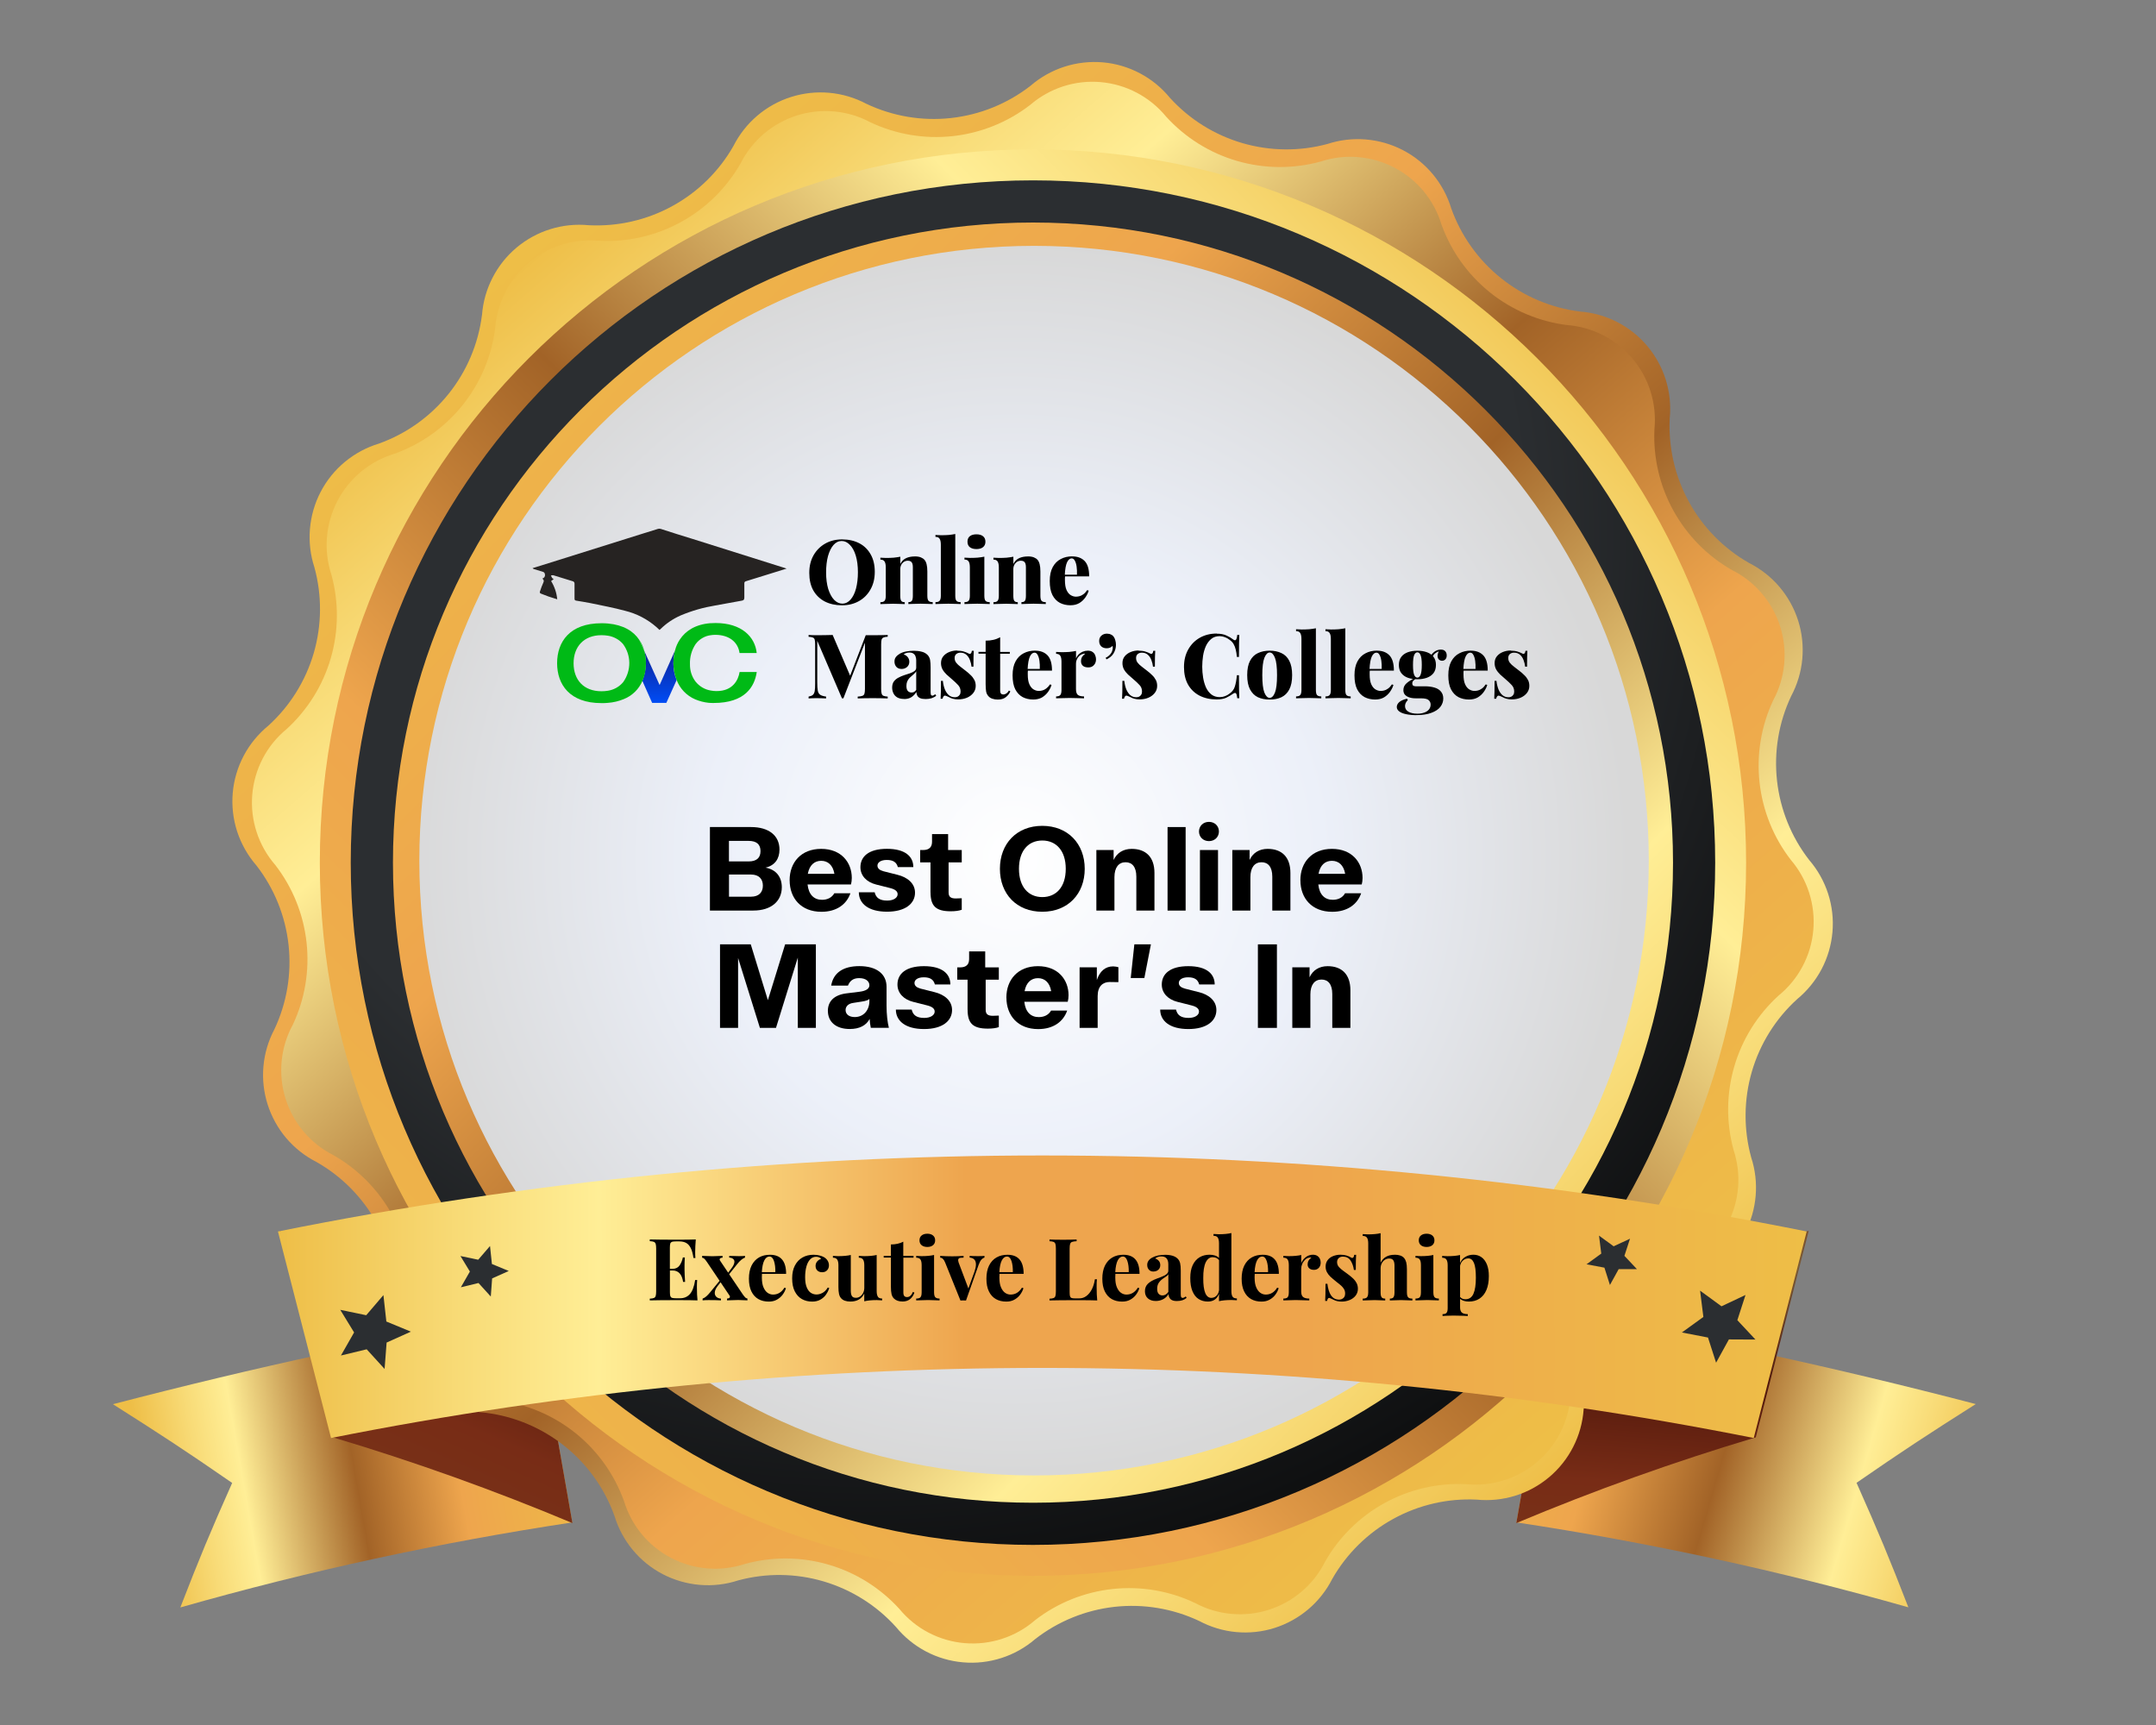 <?xml version="1.0" encoding="UTF-8"?><svg id="Layer_1" xmlns="http://www.w3.org/2000/svg" width="500" height="400" xmlns:xlink="http://www.w3.org/1999/xlink" viewBox="0 0 500 400"><rect x="0" y="0" width="500" height="400" fill="#808080" stroke="none"/><defs><style>.cls-1{fill:none;}.cls-2{fill:url(#radial-gradient-6);}.cls-3{fill:url(#radial-gradient-5);}.cls-4{fill:url(#radial-gradient-4);}.cls-5{fill:url(#radial-gradient-3);}.cls-6{fill:url(#radial-gradient-2);}.cls-7{fill:url(#linear-gradient-8);}.cls-8{fill:url(#linear-gradient-7);}.cls-9{fill:url(#linear-gradient-5);}.cls-10{fill:url(#linear-gradient-6);}.cls-11{fill:url(#linear-gradient-9);}.cls-12{fill:url(#linear-gradient-4);}.cls-13{fill:url(#linear-gradient-3);}.cls-14{fill:url(#linear-gradient-2);}.cls-15{fill:url(#radial-gradient);}.cls-16{fill:url(#linear-gradient);}.cls-17{fill:#262322;}.cls-18{fill:url(#linear-gradient-10);}.cls-19{fill:#00ba16;}.cls-20{clip-path:url(#clippath);}</style><linearGradient id="linear-gradient" x1="34.08" y1="54.82" x2="140.13" y2="73.5" gradientTransform="translate(0 402) scale(1 -1)" gradientUnits="userSpaceOnUse"><stop offset="0" stop-color="#eebe47"/><stop offset=".12" stop-color="#f8db77"/><stop offset=".21" stop-color="#ffee96"/><stop offset=".45" stop-color="#a26327"/><stop offset=".67" stop-color="#eea54d"/><stop offset="1" stop-color="#eebe47"/></linearGradient><linearGradient id="linear-gradient-2" x1="457.09" y1="47.44" x2="329.42" y2="84.79" xlink:href="#linear-gradient"/><linearGradient id="linear-gradient-3" x1="134.11" y1="163.74" x2="77.36" y2="33.33" gradientTransform="translate(0 402) scale(1 -1)" gradientUnits="userSpaceOnUse"><stop offset="0" stop-color="#793a19"/><stop offset="0" stop-color="#793c1b"/><stop offset=".21" stop-color="#7a5b36"/><stop offset=".45" stop-color="#51180c"/><stop offset=".67" stop-color="#782c16"/><stop offset="1" stop-color="#793a19"/></linearGradient><linearGradient id="linear-gradient-4" x1="389.37" y1="134.34" x2="380.92" y2="19.87" xlink:href="#linear-gradient-3"/><linearGradient id="linear-gradient-5" x1="363.28" y1="60.55" x2="118.18" y2="340.78" xlink:href="#linear-gradient"/><linearGradient id="linear-gradient-6" x1="118.84" y1="339.87" x2="358" y2="66.46" xlink:href="#linear-gradient"/><linearGradient id="linear-gradient-7" x1="369.31" y1="333.61" x2="86.98" y2="47.18" xlink:href="#linear-gradient"/><radialGradient id="radial-gradient" cx="-4529.32" cy="739.65" fx="-4529.32" fy="739.65" r="1.09" gradientTransform="translate(1219080.82 199170.85) scale(269.11 -269.11)" gradientUnits="userSpaceOnUse"><stop offset="0" stop-color="#2b2e31"/><stop offset=".52" stop-color="#2b2e31"/><stop offset="1" stop-color="#000"/></radialGradient><linearGradient id="linear-gradient-8" x1="365.89" y1="75.65" x2="95.39" y2="346.14" xlink:href="#linear-gradient"/><radialGradient id="radial-gradient-2" cx="-4511.17" cy="738.17" fx="-4511.17" fy="738.17" r="1.09" gradientTransform="translate(588676.44 96486.48) scale(130.44 -130.44)" gradientUnits="userSpaceOnUse"><stop offset="0" stop-color="#fff"/><stop offset=".5" stop-color="#ecf0f9"/><stop offset="1" stop-color="#d8d8d8"/></radialGradient><linearGradient id="linear-gradient-9" x1="64.46" y1="101.3" x2="418.99" y2="101.3" gradientTransform="translate(0 402) scale(1 -1)" gradientUnits="userSpaceOnUse"><stop offset="0" stop-color="#eebe47"/><stop offset=".12" stop-color="#f8db77"/><stop offset=".21" stop-color="#ffee96"/><stop offset=".45" stop-color="#eea54e"/><stop offset=".67" stop-color="#eea54d"/><stop offset="1" stop-color="#eebe47"/></linearGradient><radialGradient id="radial-gradient-3" cx="-4500.19" cy="751.27" fx="-4500.19" fy="751.27" r="1.09" gradientTransform="translate(396352.72 199430.37) rotate(17.21) scale(97.2 -97.2)" xlink:href="#radial-gradient"/><radialGradient id="radial-gradient-4" cx="-4514.78" cy="748.02" fx="-4514.78" fy="748.02" r="1.09" gradientTransform="translate(581337.61 291533.2) rotate(17.21) scale(142.06 -142.06)" xlink:href="#radial-gradient"/><radialGradient id="radial-gradient-5" cx="-4560.38" cy="695.65" fx="-4560.38" fy="695.65" r="1.09" gradientTransform="translate(-29514.81 -447100.69) rotate(-102.49) scale(97.2 -97.2)" xlink:href="#radial-gradient"/><radialGradient id="radial-gradient-6" cx="-4555.96" cy="709.97" fx="-4555.96" fy="709.97" r="1.09" gradientTransform="translate(-41164.13 -653417.89) rotate(-102.49) scale(142.06 -142.06)" xlink:href="#radial-gradient"/><clipPath id="clippath"><rect class="cls-1" x="123.48" y="122.58" width="220.77" height="40.44"/></clipPath><linearGradient id="linear-gradient-10" x1="152.95" y1="251.16" x2="152.95" y2="229.93" gradientTransform="translate(0 402) scale(1 -1)" gradientUnits="userSpaceOnUse"><stop offset="0" stop-color="#0d2398"/><stop offset=".57" stop-color="#004cf4"/><stop offset="1" stop-color="#34a0ff"/></linearGradient></defs><path class="cls-16" d="M132.72,353.02c-30.69,4.64-61.05,11.22-90.9,19.72,4.49-11.58,6.89-17.35,12.02-28.87-10.8-7.46-16.33-11.08-27.65-18.26,32.65-8.5,64.66-15.47,97.99-21.23l8.53,48.64Z"/><path class="cls-14" d="M351.68,353.02c30.69,4.63,61.05,11.21,90.89,19.69-4.49-11.58-6.89-17.34-12.02-28.87,10.8-7.46,16.33-11.08,27.65-18.26-32.63-8.5-64.66-15.47-97.99-21.23l-8.53,48.67Z"/><path class="cls-13" d="M132.75,353.18c-18.14-7.61-36.68-14.24-55.53-19.88l-12.28-47.89c20.08,5.35,39.87,11.75,59.28,19.17l8.53,48.59Z"/><path class="cls-12" d="M351.65,353.18c18.14-7.61,36.68-14.24,55.53-19.88l12.28-47.89c-20.08,5.35-39.87,11.75-59.28,19.17l-8.53,48.59Z"/><path class="cls-9" d="M111.78,73.09c.22-3.01,1.04-5.95,2.42-8.64,1.37-2.69,3.27-5.08,5.58-7.02,2.31-1.94,4.99-3.41,7.87-4.3,2.89-.89,5.92-1.2,8.93-.9,6.74.33,13.44-1.21,19.35-4.45,5.92-3.24,10.82-8.06,14.16-13.92,1.36-2.69,3.24-5.08,5.53-7.03s4.95-3.43,7.83-4.34c2.87-.91,5.9-1.24,8.89-.97,3,.27,5.92,1.14,8.58,2.55,6.11,2.89,12.9,4.04,19.62,3.3,6.72-.74,13.1-3.32,18.44-7.47,2.29-1.98,4.96-3.49,7.84-4.42,2.88-.93,5.92-1.28,8.94-1.02,3.02.26,5.95,1.13,8.63,2.55,2.68,1.42,5.04,3.36,6.96,5.71,4.52,4.96,10.32,8.58,16.76,10.46,6.44,1.88,13.28,1.95,19.76.2,2.86-.94,5.89-1.29,8.89-1.04,3,.25,5.93,1.09,8.6,2.48,2.67,1.39,5.04,3.3,6.96,5.62,1.92,2.32,3.37,5,4.24,7.88,2.27,6.35,6.26,11.95,11.53,16.17,5.26,4.22,11.59,6.9,18.28,7.75,3.01.22,5.95,1.04,8.64,2.42,2.69,1.37,5.08,3.27,7.02,5.58,1.94,2.31,3.41,4.99,4.3,7.87.89,2.89,1.2,5.92.9,8.93-.33,6.74,1.22,13.44,4.47,19.36,3.25,5.92,8.08,10.82,13.94,14.15,2.69,1.36,5.09,3.24,7.04,5.54,1.95,2.3,3.43,4.97,4.34,7.84.91,2.88,1.23,5.91.95,8.91s-1.16,5.92-2.58,8.58c-2.88,6.1-4.02,12.88-3.28,19.59.74,6.71,3.32,13.08,7.46,18.41,1.97,2.29,3.46,4.94,4.39,7.81.93,2.87,1.27,5.9,1.01,8.9-.26,3.01-1.12,5.93-2.52,8.6-1.41,2.67-3.33,5.03-5.66,6.95-4.99,4.53-8.64,10.36-10.52,16.84-1.88,6.48-1.93,13.35-.15,19.86.94,2.86,1.29,5.89,1.04,8.89-.25,3-1.09,5.93-2.48,8.6-1.39,2.67-3.3,5.04-5.62,6.96-2.32,1.92-5,3.37-7.88,4.24-6.35,2.27-11.95,6.26-16.17,11.53-4.22,5.26-6.9,11.59-7.75,18.28-.22,3.01-1.04,5.95-2.42,8.64-1.37,2.69-3.27,5.08-5.58,7.02-2.31,1.94-4.99,3.41-7.87,4.3-2.89.89-5.92,1.2-8.93.9-6.74-.33-13.43,1.22-19.34,4.46-5.91,3.25-10.81,8.06-14.15,13.92-1.36,2.69-3.25,5.09-5.55,7.04-2.3,1.95-4.97,3.43-7.84,4.34-2.88.91-5.91,1.23-8.91.95s-5.92-1.16-8.58-2.58c-6.11-2.88-12.9-4.01-19.61-3.27-6.71.75-13.09,3.34-18.42,7.49-2.29,1.97-4.95,3.46-7.82,4.38-2.87.92-5.9,1.27-8.91,1-3.01-.26-5.93-1.12-8.6-2.53-2.67-1.41-5.03-3.34-6.94-5.67-4.51-5-10.32-8.65-16.77-10.56-6.46-1.91-13.32-1.99-19.82-.24-2.86.94-5.89,1.29-8.89,1.04-3-.25-5.92-1.09-8.6-2.48-2.67-1.39-5.04-3.3-6.96-5.62-1.92-2.32-3.37-5-4.24-7.88-2.27-6.35-6.26-11.95-11.53-16.17-5.26-4.22-11.59-6.9-18.28-7.75-3.01-.22-5.95-1.04-8.64-2.42-2.69-1.37-5.08-3.27-7.02-5.58-1.94-2.31-3.41-4.99-4.3-7.87-.89-2.89-1.2-5.92-.9-8.93.3-6.72-1.27-13.39-4.52-19.28-3.25-5.89-8.07-10.76-13.92-14.08-2.68-1.36-5.06-3.24-7.01-5.53-1.94-2.29-3.41-4.95-4.32-7.81-.91-2.86-1.24-5.88-.97-8.87.27-2.99,1.13-5.9,2.54-8.56,2.88-6.1,4.02-12.88,3.28-19.59-.74-6.71-3.32-13.08-7.46-18.41-1.99-2.29-3.5-4.96-4.45-7.84-.94-2.89-1.29-5.93-1.03-8.96.26-3.03,1.13-5.97,2.55-8.65,1.42-2.68,3.37-5.05,5.72-6.97,4.99-4.53,8.63-10.36,10.52-16.84,1.88-6.48,1.93-13.35.15-19.86-.94-2.86-1.29-5.89-1.04-8.89.25-3,1.09-5.93,2.48-8.6,1.39-2.67,3.3-5.04,5.62-6.96,2.32-1.92,5-3.37,7.88-4.24,6.36-2.28,11.95-6.27,16.18-11.54,4.22-5.27,6.9-11.6,7.74-18.3Z"/><path class="cls-10" d="M364.2,323.84c-.22,2.94-1.02,5.8-2.37,8.42-1.34,2.62-3.2,4.95-5.45,6.84-2.26,1.89-4.87,3.32-7.68,4.18-2.81.87-5.77,1.16-8.7.87-6.57-.31-13.1,1.2-18.87,4.36-5.77,3.17-10.55,7.87-13.81,13.58-1.31,2.64-3.14,4.99-5.38,6.91-2.24,1.92-4.84,3.37-7.65,4.27-2.81.9-5.77,1.23-8.71.96-2.94-.26-5.79-1.11-8.39-2.5-5.95-2.84-12.57-3.97-19.13-3.27-6.56.7-12.79,3.2-18.01,7.23-2.22,1.93-4.81,3.4-7.61,4.31-2.8.92-5.75,1.26-8.68,1.02-2.93-.24-5.79-1.07-8.4-2.43-2.61-1.36-4.92-3.24-6.79-5.51-4.43-4.87-10.11-8.43-16.43-10.27-6.32-1.84-13.03-1.9-19.38-.16-2.8.92-5.75,1.28-8.69,1.04-2.94-.24-5.79-1.06-8.41-2.42-2.61-1.36-4.93-3.23-6.81-5.49-1.88-2.27-3.29-4.89-4.14-7.71-2.23-6.19-6.12-11.64-11.25-15.76-5.13-4.11-11.3-6.73-17.83-7.56-2.93-.22-5.8-1.02-8.42-2.36-2.62-1.34-4.94-3.19-6.84-5.45-1.89-2.25-3.32-4.86-4.19-7.67-.87-2.81-1.17-5.77-.88-8.7.31-6.57-1.2-13.1-4.36-18.87-3.17-5.77-7.87-10.55-13.58-13.81-2.64-1.33-4.99-3.18-6.9-5.43-1.91-2.25-3.36-4.87-4.24-7.69-.88-2.82-1.19-5.79-.9-8.74.29-2.94,1.16-5.8,2.58-8.4,2.81-5.95,3.91-12.56,3.19-19.1-.72-6.54-3.23-12.76-7.26-17.96-1.93-2.22-3.4-4.81-4.31-7.61-.92-2.8-1.26-5.75-1.02-8.68.24-2.93,1.07-5.79,2.43-8.4,1.36-2.61,3.23-4.92,5.5-6.79,4.87-4.43,8.43-10.11,10.27-16.43,1.84-6.32,1.9-13.03.16-19.38-.92-2.8-1.28-5.75-1.04-8.69.24-2.94,1.06-5.79,2.42-8.41,1.36-2.61,3.23-4.93,5.49-6.81,2.27-1.88,4.89-3.29,7.71-4.14,6.2-2.22,11.67-6.1,15.8-11.24,4.13-5.13,6.76-11.31,7.59-17.84.22-2.94,1.02-5.8,2.37-8.42,1.34-2.62,3.2-4.95,5.45-6.84,2.26-1.89,4.87-3.32,7.68-4.18,2.81-.87,5.77-1.16,8.7-.87,6.58.32,13.13-1.19,18.9-4.36,5.78-3.17,10.56-7.88,13.83-13.61,1.33-2.63,3.17-4.96,5.41-6.87,2.24-1.91,4.85-3.34,7.65-4.23,2.81-.88,5.76-1.2,8.69-.92,2.93.27,5.78,1.13,8.37,2.52,5.95,2.81,12.56,3.91,19.1,3.19,6.54-.72,12.76-3.23,17.96-7.26,2.23-1.92,4.83-3.37,7.63-4.28,2.8-.9,5.76-1.24,8.69-.98,2.93.26,5.78,1.09,8.39,2.47,2.6,1.37,4.91,3.25,6.78,5.53,4.43,4.87,10.11,8.43,16.43,10.27,6.32,1.84,13.03,1.9,19.38.16,2.8-.92,5.75-1.28,8.69-1.04,2.94.24,5.79,1.06,8.41,2.42,2.61,1.36,4.93,3.23,6.81,5.49,1.88,2.27,3.29,4.89,4.14,7.71,2.23,6.19,6.12,11.64,11.25,15.76,5.13,4.11,11.3,6.73,17.83,7.56,2.94.22,5.8,1.02,8.42,2.37,2.62,1.34,4.95,3.2,6.84,5.45,1.89,2.26,3.32,4.87,4.18,7.68.87,2.81,1.16,5.77.87,8.7-.3,6.58,1.23,13.11,4.42,18.87,3.19,5.76,7.9,10.53,13.63,13.78,2.63,1.32,4.97,3.16,6.87,5.4,1.91,2.24,3.35,4.84,4.24,7.65.89,2.81,1.2,5.76.93,8.7-.27,2.93-1.13,5.78-2.52,8.37-2.81,5.95-3.91,12.56-3.19,19.1.72,6.54,3.23,12.76,7.26,17.96,1.91,2.24,3.36,4.83,4.25,7.64.89,2.8,1.22,5.76.95,8.69-.26,2.93-1.11,5.78-2.5,8.38-1.38,2.6-3.27,4.89-5.55,6.75-4.87,4.43-8.43,10.11-10.27,16.43-1.84,6.32-1.9,13.03-.16,19.38.92,2.8,1.28,5.75,1.04,8.69-.24,2.94-1.06,5.79-2.42,8.41-1.36,2.61-3.23,4.93-5.49,6.81-2.27,1.88-4.89,3.29-7.71,4.14-6.18,2.23-11.63,6.13-15.74,11.26-4.11,5.13-6.72,11.3-7.55,17.82Z"/><path class="cls-8" d="M239.56,365.41c91.34,0,165.38-74.04,165.38-165.38S330.9,34.64,239.56,34.64,74.17,108.69,74.17,200.03s74.05,165.38,165.38,165.38Z"/><path class="cls-15" d="M239.56,358.24c87.38,0,158.21-70.83,158.21-158.21S326.94,41.82,239.56,41.82,81.34,112.65,81.34,200.03s70.83,158.21,158.21,158.21Z"/><path class="cls-7" d="M239.56,348.46c81.98,0,148.43-66.46,148.43-148.43S321.53,51.6,239.56,51.6,91.13,118.05,91.13,200.03s66.45,148.43,148.43,148.43Z"/><path class="cls-6" d="M239.81,342.13c78.73,0,142.56-63.83,142.56-142.56S318.55,57.01,239.81,57.01,97.25,120.84,97.25,199.57s63.83,142.56,142.56,142.56Z"/><path class="cls-11" d="M406.71,333.45c-108.91-21.67-221.02-21.67-329.94,0l-12.31-47.89c117.01-23.5,237.52-23.5,354.53,0l-12.28,47.89Z"/><path class="cls-5" d="M113.81,300.64l-2.84-3.13-4.09.99,2.09-3.65-2.19-3.6,4.12.86,2.74-3.18.44,4.17,3.91,1.62-3.86,1.72-.31,4.2Z"/><path class="cls-4" d="M89.19,317.44l-4.15-4.56-5.97,1.44,3.05-5.35-3.21-5.24,6.02,1.25,3.99-4.67.68,6.13,5.69,2.35-5.63,2.53-.47,6.13Z"/><path class="cls-3" d="M378.02,287.22l-1.3,3.99,2.9,3.08h-4.23l-2.03,3.68-1.28-4.02-4.15-.78,3.42-2.48-.52-4.17,3.39,2.48,3.81-1.77Z"/><path class="cls-2" d="M404.81,300.26l-1.9,5.87,4.2,4.49-6.16-.03-2.97,5.4-1.88-5.84-6.05-1.17,4.98-3.6-.76-6.1,4.96,3.63,5.58-2.63Z"/><g class="cls-20"><path class="cls-17" d="M182.39,131.86l-4.02,1.25c-1.81.56-3.61,1.13-5.42,1.68-.32.1-.33.32-.33.58v3.19c0,.51-.17.65-.61.73-2.06.36-4.12.73-6.17,1.12-2.73.45-5.41,1.22-7.96,2.29-1.76.77-3.36,1.85-4.72,3.19l-.21.18c-.25-.23-.49-.46-.74-.68-2.09-1.82-4.58-3.11-7.26-3.76-2.64-.72-5.35-1.21-8.04-1.78-1.09-.22-2.19-.38-3.29-.57-.29-.05-.39-.18-.38-.49v-3.4c.02-.14-.02-.29-.1-.4-.08-.12-.21-.2-.35-.22-1.5-.45-3-.93-4.51-1.39-.18,0-.35.02-.52.08.08.19.17.38.28.56.11.11.23.2.36.28l-.59.44c.79,1.28,1.28,2.73,1.42,4.23-.73-.23-1.37-.42-2-.64-.63-.22-1.14-.43-1.71-.65-.28-.1-.41-.25-.29-.55.23-.71.49-1.41.8-2.09.21-.41,0-.6-.24-.89.2-.05.37-.17.48-.34.11-.17.15-.37.12-.57-.05-.34-.16-.54-.47-.64l-2.01-.61c-.16-.04-.3-.12-.41-.24l2.07-.64,23.58-7.4c1.15-.36,2.3-.73,3.45-1.07.2-.06.42-.06.62,0,2.49.8,4.97,1.6,7.46,2.35l20.95,6.6c.24.05.41.14.78.26Z"/><path class="cls-18" d="M156.17,153.77c0-1,.13-1.99.39-2.96l-3.59,8.04-3.56-7.91c.25.92.36,1.87.35,2.83.02,1.4-.25,2.79-.8,4.08l2.28,5.14h3.29l2.39-5.3c-.5-1.24-.76-2.57-.76-3.91Z"/><path class="cls-19" d="M171.52,155.82h3.98c-.51,3.5-2.8,7.19-10,7.19-.39,0-.8,0-1.15-.04-1.07-.11-2.12-.38-3.12-.8-.99-.42-1.88-1.04-2.63-1.82-.74-.78-1.32-1.7-1.7-2.71-.49-1.24-.74-2.57-.73-3.91,0-1,.13-1.99.39-2.96.22-.88.59-1.71,1.1-2.47,1.35-2.05,3.64-3.51,7.05-3.79h.16c.34,0,.72-.04,1.08-.04,6.02,0,9.16,3.19,9.54,6.96h-3.98c-.37-2.64-2.53-4.22-5.61-4.22-.35,0-.7.02-1.04.08-.69.08-1.35.3-1.95.65-.6.34-1.13.81-1.55,1.36-.95,1.39-1.42,3.05-1.35,4.73-.03,1.44.41,2.84,1.27,3.99.89,1.13,2.17,1.89,3.59,2.11.42.08.85.12,1.28.12,3.82.02,5.08-2.6,5.37-4.43Z"/><path class="cls-19" d="M148.26,148.38l1.16,2.56c-.23-.92-.62-1.79-1.16-2.56Z"/><path class="cls-19" d="M149.41,150.94l-1.16-2.56c-1.34-2.04-3.69-3.47-7.26-3.8-.49-.05-.98-.06-1.51-.06-7.37,0-10.28,4.32-10.28,9.26s2.9,9.26,10.28,9.26c.53,0,1.03,0,1.51-.06,1.25-.09,2.49-.38,3.65-.86.97-.38,1.86-.96,2.61-1.69.75-.73,1.34-1.6,1.75-2.57.55-1.29.82-2.68.8-4.08,0-.96-.12-1.91-.38-2.83ZM144.56,158.13c-.9,1.1-2.17,1.82-3.57,2.04-.5.08-1.01.12-1.51.12-4.11,0-6.46-2.64-6.46-6.49s2.39-6.51,6.46-6.51c.51,0,1.01.04,1.51.12,1.35.21,2.59.89,3.49,1.92.94,1.27,1.45,2.8,1.46,4.38.01,1.58-.47,3.12-1.38,4.41v.02Z"/></g><path d="M195.28,125.08c1.52,0,2.85.3,3.99.89s2.01,1.45,2.64,2.57c.64,1.11.96,2.46.96,4.05s-.33,2.91-.98,4.07c-.64,1.16-1.53,2.07-2.68,2.72-1.15.65-2.46.98-3.95.98s-2.84-.3-3.99-.89c-1.14-.6-2.02-1.45-2.66-2.57-.62-1.12-.93-2.47-.93-4.05s.33-2.91.98-4.07c.66-1.16,1.56-2.07,2.7-2.72,1.14-.65,2.44-.98,3.92-.98ZM195.2,125.45c-.73,0-1.37.31-1.91.93-.54.62-.96,1.48-1.27,2.57-.29,1.09-.44,2.36-.44,3.8s.17,2.75.5,3.84c.35,1.08.8,1.92,1.37,2.51.57.58,1.2.87,1.89.87.73,0,1.37-.31,1.91-.93.55-.62.98-1.48,1.27-2.57.29-1.11.44-2.37.44-3.8s-.17-2.76-.5-3.84c-.33-1.08-.79-1.91-1.37-2.49-.57-.6-1.2-.89-1.89-.89ZM212.11,129.02c.61,0,1.09.08,1.45.23.37.15.66.35.85.58.22.26.38.6.48,1.02.11.42.17.98.17,1.68v5.61c0,.58.09.98.27,1.18.19.21.52.31.98.31v.44c-.28-.01-.69-.03-1.25-.04-.54-.03-1.07-.04-1.58-.04-.57,0-1.11.01-1.64.04-.53.01-.92.03-1.18.04v-.44c.39,0,.66-.1.81-.31.15-.21.23-.6.23-1.18v-6.6c0-.32-.03-.59-.1-.81-.07-.23-.19-.41-.35-.52-.17-.12-.4-.19-.71-.19s-.62.08-.89.25c-.26.17-.48.4-.64.71-.15.29-.23.62-.23,1v6.17c0,.58.08.98.23,1.18.15.21.42.31.81.31v.44c-.26-.01-.64-.03-1.14-.04-.5-.03-1-.04-1.52-.04-.57,0-1.14.01-1.7.04-.57.01-1,.03-1.29.04v-.44c.46,0,.77-.1.96-.31.19-.21.29-.6.29-1.18v-6.56c0-.62-.09-1.08-.27-1.37-.18-.3-.5-.46-.98-.46v-.44c.44.04.87.06,1.29.06.62,0,1.21-.02,1.77-.06.57-.06,1.09-.13,1.56-.23v1.68c.33-.64.78-1.09,1.35-1.35.58-.26,1.25-.39,1.99-.39ZM221.54,123.83v14.31c0,.58.09.98.27,1.18.19.21.52.31.98.31v.44c-.26-.01-.66-.03-1.2-.04-.54-.03-1.09-.04-1.66-.04s-1.12.01-1.7.04c-.57.01-1,.03-1.29.04v-.44c.46,0,.77-.1.96-.31.19-.21.29-.6.29-1.18v-11.84c0-.61-.09-1.06-.27-1.35-.17-.3-.49-.46-.98-.46v-.44c.44.04.87.06,1.29.06.64,0,1.23-.02,1.79-.06.55-.06,1.07-.13,1.54-.23ZM226.45,123.9c.65,0,1.16.15,1.52.44.37.29.56.71.56,1.27s-.19.98-.56,1.27c-.36.29-.86.44-1.52.44s-1.16-.15-1.54-.44c-.36-.29-.54-.71-.54-1.27s.18-.98.54-1.27c.37-.29.89-.44,1.54-.44ZM228.28,129.09v9.05c0,.58.09.98.27,1.18.19.21.52.31.98.31v.44c-.28-.01-.69-.03-1.23-.04-.54-.03-1.09-.04-1.64-.04s-1.12.01-1.7.04c-.57.01-1,.03-1.29.04v-.44c.46,0,.78-.1.96-.31.19-.21.29-.6.29-1.18v-6.56c0-.62-.09-1.08-.27-1.37-.18-.3-.5-.46-.98-.46v-.44c.44.04.87.06,1.29.06.62,0,1.21-.02,1.77-.06.57-.06,1.09-.13,1.56-.23ZM238.33,129.02c.61,0,1.09.08,1.45.23.37.15.66.35.85.58.22.26.38.6.48,1.02.11.42.17.98.17,1.68v5.61c0,.58.09.98.27,1.18.19.21.52.31.98.31v.44c-.28-.01-.69-.03-1.25-.04-.54-.03-1.07-.04-1.58-.04-.57,0-1.11.01-1.64.04-.53.01-.92.03-1.18.04v-.44c.39,0,.66-.1.81-.31.15-.21.23-.6.23-1.18v-6.6c0-.32-.03-.59-.1-.81-.07-.23-.19-.41-.35-.52-.17-.12-.4-.19-.71-.19s-.62.08-.89.25c-.26.17-.48.4-.64.71-.15.29-.23.62-.23,1v6.17c0,.58.08.98.23,1.18.15.21.42.31.81.31v.44c-.26-.01-.64-.03-1.14-.04-.5-.03-1-.04-1.52-.04-.57,0-1.14.01-1.7.04-.57.01-1,.03-1.29.04v-.44c.46,0,.77-.1.96-.31.19-.21.29-.6.29-1.18v-6.56c0-.62-.09-1.08-.27-1.37-.18-.3-.5-.46-.98-.46v-.44c.44.04.87.06,1.29.06.62,0,1.21-.02,1.77-.06.57-.06,1.09-.13,1.56-.23v1.68c.33-.64.78-1.09,1.35-1.35.58-.26,1.25-.39,1.99-.39ZM248.68,129.02c1.22,0,2.17.36,2.87,1.08.69.72,1.04,1.9,1.04,3.55h-6.67l-.02-.39h3.86c.03-.68,0-1.3-.08-1.87-.08-.58-.22-1.04-.42-1.39-.18-.35-.42-.52-.73-.52-.42,0-.77.3-1.06.89-.29.6-.47,1.61-.54,3.03l.08.15c-.03.15-.04.31-.04.48v.5c0,.96.12,1.72.37,2.28.26.57.59.97.98,1.2.39.23.79.35,1.2.35.23,0,.5-.03.79-.1.29-.07.59-.21.91-.44.32-.22.62-.55.91-.98l.35.12c-.15.54-.42,1.07-.79,1.6-.36.51-.82.94-1.39,1.29-.57.33-1.25.5-2.06.5-.91,0-1.73-.19-2.45-.56-.72-.39-1.3-.99-1.72-1.81-.42-.83-.62-1.91-.62-3.24s.23-2.39.69-3.24c.46-.84,1.08-1.47,1.87-1.87.79-.42,1.67-.62,2.66-.62Z"/><path d="M205.87,147.23v.42c-.42.01-.73.07-.96.17-.22.08-.37.25-.46.5-.07.23-.1.61-.1,1.12v10.3c0,.5.04.87.12,1.12.08.25.23.42.44.5.22.08.54.14.96.17v.42c-.4-.03-.92-.04-1.56-.04-.62-.01-1.26-.02-1.91-.02-.71,0-1.37,0-1.99.02-.61,0-1.11.01-1.5.04v-.42c.47-.03.82-.08,1.06-.17.25-.08.42-.25.5-.5.08-.25.12-.62.12-1.12v-11.17l.19-.02-5.19,13.39h-.33l-5.73-13.35v9.61c0,.84.04,1.5.12,1.95.08.44.27.76.56.96.29.19.75.33,1.37.42v.42c-.26-.03-.62-.04-1.06-.04-.43-.01-.84-.02-1.23-.02-.3,0-.62,0-.96.02-.32,0-.59.01-.81.04v-.42c.44-.08.77-.21.98-.39.22-.19.37-.49.44-.89.07-.42.1-.98.1-1.7v-9.1c0-.51-.03-.89-.1-1.12-.07-.25-.21-.42-.44-.5-.22-.1-.55-.15-.98-.17v-.42c.22.01.49.03.81.04.33.01.65.02.96.02.71,0,1.38,0,2.04-.02.65-.01,1.24-.03,1.77-.04l4.24,9.88-.58.58,4.01-10.4h1.64c.65,0,1.29,0,1.91-.02.64-.01,1.16-.03,1.56-.04ZM209.68,162.08c-.64,0-1.16-.12-1.58-.35-.42-.25-.72-.57-.91-.98-.19-.4-.29-.83-.29-1.29,0-.58.13-1.06.39-1.43.28-.37.63-.67,1.06-.89.43-.23.88-.43,1.35-.58.47-.15.92-.3,1.35-.44.43-.15.77-.33,1.04-.52.26-.21.39-.47.39-.79v-1.72c0-.3-.05-.59-.15-.85-.08-.28-.24-.5-.48-.66-.22-.18-.53-.27-.93-.27-.25,0-.49.03-.73.1-.24.07-.44.18-.62.33.44.15.77.38.98.69.22.3.33.64.33,1.02,0,.51-.18.92-.54,1.23-.35.29-.76.44-1.25.44-.53,0-.93-.17-1.23-.5-.28-.33-.42-.73-.42-1.2,0-.42.1-.76.31-1.04.21-.29.51-.55.91-.79.4-.23.89-.41,1.45-.52.57-.11,1.17-.17,1.81-.17s1.25.07,1.79.21c.55.12,1.02.38,1.41.77.3.32.5.71.58,1.16.08.46.12,1.04.12,1.74v5.61c0,.35.03.59.08.73.07.12.17.19.31.19.12,0,.24-.03.35-.1.11-.07.22-.15.33-.23l.23.35c-.3.25-.66.44-1.08.58-.42.12-.87.19-1.35.19-.55,0-.99-.07-1.31-.21-.3-.15-.53-.35-.66-.6-.12-.25-.19-.53-.21-.83-.3.5-.69.9-1.14,1.2-.46.29-1.03.44-1.72.44ZM211.4,160.58c.22,0,.42-.04.58-.12.18-.1.35-.26.5-.48v-4.32c-.11.19-.26.38-.46.56-.18.17-.37.34-.58.52-.21.17-.41.35-.6.56-.18.21-.33.46-.46.75-.11.28-.17.62-.17,1.02,0,.54.11.93.33,1.16.22.23.5.35.85.35ZM221.96,150.88c.61,0,1.14.07,1.58.21.44.14.77.27.98.39.49.3.78.11.87-.58h.44c-.03.4-.05.89-.06,1.45-.01.55-.02,1.3-.02,2.24h-.44c-.05-.51-.18-1.02-.37-1.52-.18-.5-.45-.91-.81-1.23-.36-.33-.83-.5-1.41-.5-.37,0-.69.11-.96.33-.25.22-.37.53-.37.91,0,.42.12.78.37,1.1.25.32.57.62.96.91.4.29.8.6,1.2.93.44.33.84.67,1.18,1.02.36.33.64.7.85,1.1.22.39.33.86.33,1.41,0,.62-.19,1.17-.56,1.64-.37.47-.86.84-1.47,1.1-.61.26-1.29.39-2.04.39-.46,0-.86-.05-1.2-.15-.33-.08-.61-.19-.83-.33-.21-.1-.39-.18-.56-.25-.15-.07-.3-.12-.46-.15-.14-.01-.26.05-.35.19-.1.14-.17.32-.23.54h-.44c.03-.44.05-.98.06-1.62.01-.64.02-1.48.02-2.53h.44c.08.75.24,1.41.46,1.97.24.57.55,1.02.93,1.35.39.32.84.48,1.37.48.24,0,.45-.04.64-.12.21-.1.37-.24.5-.44.14-.19.21-.44.21-.75,0-.61-.19-1.11-.58-1.52-.39-.42-.86-.87-1.43-1.35-.44-.37-.86-.74-1.25-1.1-.37-.36-.69-.75-.93-1.18-.23-.43-.35-.91-.35-1.45,0-.62.17-1.15.52-1.58.36-.44.82-.77,1.39-1,.57-.23,1.18-.35,1.83-.35ZM231.95,147.79v3.38h2.24v.42h-2.24v8.49c0,.35.06.6.19.75.12.14.31.21.56.21.21,0,.42-.07.64-.21.23-.14.45-.37.64-.71l.33.21c-.26.57-.63,1.02-1.1,1.37-.46.35-1.06.52-1.81.52-.46,0-.87-.06-1.23-.19-.35-.11-.64-.28-.87-.52-.3-.3-.51-.68-.6-1.12-.08-.46-.12-1.04-.12-1.77v-7.04h-1.66v-.42h1.66v-2.6c.65,0,1.25-.06,1.79-.19.55-.12,1.08-.33,1.58-.6ZM240.06,150.88c1.22,0,2.17.36,2.87,1.08.69.72,1.04,1.9,1.04,3.55h-6.67l-.02-.39h3.86c.03-.68,0-1.3-.08-1.87-.08-.58-.22-1.04-.42-1.39-.18-.35-.42-.52-.73-.52-.42,0-.77.3-1.06.89-.29.6-.47,1.61-.54,3.03l.08.15c-.03.15-.04.31-.04.48v.5c0,.96.12,1.72.37,2.28.26.57.59.97.98,1.2s.79.35,1.2.35c.23,0,.5-.03.79-.1.29-.07.6-.21.91-.44s.62-.55.91-.98l.35.12c-.15.54-.42,1.07-.79,1.6-.36.51-.82.94-1.39,1.29-.57.33-1.25.5-2.06.5-.91,0-1.73-.19-2.45-.56-.72-.39-1.29-.99-1.72-1.81-.42-.83-.62-1.91-.62-3.24s.23-2.39.69-3.24c.46-.84,1.08-1.47,1.87-1.87.79-.42,1.68-.62,2.66-.62ZM252.27,150.88c.47,0,.84.1,1.12.31.28.19.48.45.6.77.12.3.19.61.19.91,0,.57-.17,1.02-.5,1.37-.32.35-.74.52-1.27.52-.55,0-.98-.12-1.27-.37-.29-.26-.44-.61-.44-1.04s.09-.78.27-1.06c.19-.28.43-.51.71-.71-.21-.03-.41,0-.6.08-.22.06-.43.16-.62.31-.19.15-.36.33-.5.54-.14.21-.25.44-.33.69-.07.23-.1.48-.1.73v5.86c0,.66.15,1.11.44,1.35.3.23.78.35,1.43.35v.44c-.32-.01-.79-.03-1.41-.04-.62-.03-1.27-.04-1.93-.04-.6,0-1.2.01-1.81.04-.6.01-1.04.03-1.33.04v-.44c.46,0,.77-.1.96-.31.19-.21.29-.6.29-1.18v-6.56c0-.62-.09-1.08-.27-1.37-.18-.3-.51-.46-.98-.46v-.44c.44.04.87.06,1.29.06.62,0,1.21-.02,1.77-.06.57-.06,1.09-.13,1.56-.23v1.7c.17-.36.38-.67.64-.93.28-.26.59-.46.93-.6.36-.15.75-.23,1.16-.23ZM256.75,146.94c.35,0,.65.07.91.21.28.12.49.3.64.54.15.19.27.46.35.79.1.33.15.69.15,1.06,0,.69-.18,1.34-.54,1.95-.36.6-.91,1.07-1.66,1.41l-.19-.37c.37-.17.71-.41,1-.73.3-.33.49-.68.56-1.04.11-.35.12-.68.04-1-.33.37-.79.56-1.37.56-.51,0-.93-.15-1.25-.44-.32-.3-.48-.73-.48-1.27,0-.5.17-.9.5-1.2.35-.32.79-.48,1.33-.48ZM264.04,150.88c.61,0,1.14.07,1.58.21.44.14.77.27.98.39.49.3.78.11.87-.58h.44c-.03.4-.05.89-.06,1.45-.01.55-.02,1.3-.02,2.24h-.44c-.05-.51-.18-1.02-.37-1.52-.18-.5-.45-.91-.81-1.23-.36-.33-.83-.5-1.41-.5-.37,0-.69.11-.96.33-.25.22-.37.53-.37.91,0,.42.12.78.37,1.1s.57.62.96.91c.4.29.8.6,1.2.93.44.33.84.67,1.18,1.02.36.33.64.7.85,1.1.22.39.33.86.33,1.41,0,.62-.19,1.17-.56,1.64-.37.47-.86.84-1.47,1.1-.61.26-1.29.39-2.04.39-.46,0-.86-.05-1.2-.15-.33-.08-.61-.19-.83-.33-.21-.1-.39-.18-.56-.25-.15-.07-.3-.12-.46-.15-.14-.01-.26.05-.35.19-.1.14-.17.32-.23.54h-.44c.03-.44.05-.98.06-1.62.01-.64.02-1.48.02-2.53h.44c.08.75.24,1.41.46,1.97.24.57.55,1.02.93,1.35.39.32.84.48,1.37.48.24,0,.45-.04.64-.12.21-.1.37-.24.5-.44.14-.19.21-.44.21-.75,0-.61-.19-1.11-.58-1.52-.39-.42-.86-.87-1.43-1.35-.44-.37-.86-.74-1.25-1.1-.37-.36-.69-.75-.93-1.18-.23-.43-.35-.91-.35-1.45,0-.62.17-1.15.52-1.58.36-.44.82-.77,1.39-1,.57-.23,1.18-.35,1.83-.35ZM282.18,146.94c.91,0,1.66.14,2.24.42.6.26,1.12.57,1.58.93.28.21.48.23.62.08.15-.17.26-.55.31-1.14h.48c-.03.54-.05,1.2-.06,1.99s-.02,1.83-.02,3.11h-.48c-.06-.65-.15-1.22-.27-1.7-.11-.48-.28-.91-.5-1.29s-.54-.71-.96-1c-.32-.26-.68-.46-1.08-.6-.39-.15-.79-.23-1.2-.23-.76,0-1.41.21-1.93.64-.51.42-.93.97-1.25,1.66-.3.68-.53,1.44-.66,2.28-.12.83-.19,1.67-.19,2.51s.07,1.71.21,2.55c.14.83.36,1.58.66,2.26.32.68.74,1.23,1.27,1.64.53.4,1.17.6,1.93.6.4,0,.8-.07,1.18-.21.4-.14.76-.34,1.08-.6.61-.42,1.02-.96,1.23-1.62.22-.68.38-1.56.48-2.64h.48c0,1.34,0,2.43.02,3.26.01.82.03,1.5.06,2.06h-.48c-.06-.6-.15-.97-.29-1.12-.12-.15-.34-.13-.64.06-.51.36-1.06.68-1.64.96-.57.26-1.3.39-2.2.39-1.51,0-2.84-.3-3.99-.89-1.14-.6-2.02-1.45-2.66-2.57-.62-1.12-.93-2.47-.93-4.05s.33-2.91.98-4.07c.65-1.16,1.54-2.07,2.68-2.72,1.15-.65,2.46-.98,3.95-.98ZM294.45,150.88c1.04,0,1.94.19,2.72.56.79.36,1.4.96,1.83,1.79.44.83.66,1.94.66,3.32s-.22,2.49-.66,3.32c-.43.83-1.04,1.43-1.83,1.81-.78.36-1.68.54-2.72.54s-1.93-.18-2.72-.54c-.78-.37-1.38-.98-1.83-1.81-.44-.83-.66-1.94-.66-3.32s.22-2.49.66-3.32c.44-.83,1.05-1.43,1.83-1.79.79-.37,1.7-.56,2.72-.56ZM294.45,151.3c-.49,0-.89.42-1.23,1.25-.32.82-.48,2.15-.48,4.01s.16,3.2.48,4.03c.33.82.74,1.23,1.23,1.23s.91-.41,1.23-1.23c.32-.83.48-2.17.48-4.03s-.16-3.19-.48-4.01c-.32-.83-.73-1.25-1.23-1.25ZM305.17,145.69v14.31c0,.58.09.98.27,1.18.19.21.52.31.98.31v.44c-.26-.01-.66-.03-1.2-.04-.54-.03-1.09-.04-1.66-.04s-1.12.01-1.7.04c-.57.01-1,.03-1.29.04v-.44c.46,0,.77-.1.96-.31.19-.21.29-.6.29-1.18v-11.84c0-.61-.09-1.06-.27-1.35-.17-.3-.49-.46-.98-.46v-.44c.44.04.87.06,1.29.06.64,0,1.23-.02,1.79-.06.55-.06,1.07-.13,1.54-.23ZM311.99,145.69v14.31c0,.58.09.98.27,1.18.19.21.52.31.98.31v.44c-.26-.01-.66-.03-1.2-.04-.54-.03-1.09-.04-1.66-.04s-1.12.01-1.7.04c-.57.01-1,.03-1.29.04v-.44c.46,0,.78-.1.96-.31.19-.21.29-.6.29-1.18v-11.84c0-.61-.09-1.06-.27-1.35-.17-.3-.49-.46-.98-.46v-.44c.44.04.87.06,1.29.06.64,0,1.23-.02,1.79-.06.55-.06,1.07-.13,1.54-.23ZM319.35,150.88c1.22,0,2.17.36,2.87,1.08.69.72,1.04,1.9,1.04,3.55h-6.67l-.02-.39h3.86c.03-.68,0-1.3-.08-1.87-.08-.58-.22-1.04-.42-1.39-.18-.35-.42-.52-.73-.52-.42,0-.77.3-1.06.89-.29.6-.47,1.61-.54,3.03l.08.15c-.03.15-.04.31-.04.48v.5c0,.96.12,1.72.37,2.28.26.57.59.97.98,1.2.39.23.79.35,1.2.35.24,0,.5-.03.79-.1s.59-.21.91-.44c.32-.22.62-.55.91-.98l.35.12c-.15.54-.42,1.07-.79,1.6-.36.51-.82.94-1.39,1.29-.57.33-1.25.5-2.06.5-.91,0-1.73-.19-2.45-.56-.72-.39-1.3-.99-1.72-1.81-.42-.83-.62-1.91-.62-3.24s.23-2.39.69-3.24c.46-.84,1.08-1.47,1.87-1.87.79-.42,1.67-.62,2.66-.62ZM328.44,165.83c-.9,0-1.69-.08-2.37-.23-.68-.14-1.2-.35-1.58-.64-.37-.28-.56-.62-.56-1.02s.19-.8.58-1.14c.39-.33.98-.6,1.79-.79l.19.33c-.23.23-.4.46-.5.69-.1.23-.15.46-.15.69,0,.57.26,1,.77,1.31.51.3,1.22.46,2.12.46.62,0,1.16-.09,1.62-.27.46-.17.81-.41,1.06-.73.25-.32.37-.69.37-1.12,0-.4-.15-.74-.46-1.02-.29-.28-.89-.42-1.79-.42h-1.2c-.6,0-1.11-.08-1.54-.23-.43-.15-.76-.37-1-.64-.22-.28-.33-.62-.33-1.04,0-.62.24-1.15.73-1.58.48-.44,1.16-.85,2.01-1.23l.19.17c-.21.12-.41.27-.6.44-.18.17-.27.39-.27.66,0,.44.26.66.79.66h2.14c.83,0,1.56.1,2.2.29.64.18,1.14.48,1.5.91.37.42.56.96.56,1.64s-.22,1.33-.66,1.91c-.44.58-1.13,1.04-2.06,1.39-.91.36-2.1.54-3.55.54ZM328.71,157.51c-.83,0-1.57-.12-2.22-.35-.64-.23-1.14-.6-1.52-1.08-.37-.5-.56-1.13-.56-1.89s.19-1.38.56-1.87.88-.84,1.52-1.08c.65-.23,1.39-.35,2.22-.35s1.55.12,2.2.35c.65.23,1.16.6,1.54,1.08s.56,1.11.56,1.87-.19,1.39-.56,1.89c-.37.48-.89.84-1.54,1.08-.65.23-1.38.35-2.2.35ZM328.71,157.13c.3,0,.55-.21.73-.64.19-.43.29-1.2.29-2.31s-.1-1.87-.29-2.28c-.18-.43-.42-.64-.73-.64s-.57.21-.75.64c-.18.42-.27,1.18-.27,2.28s.09,1.88.27,2.31c.18.43.43.64.75.64ZM332.02,152.69l-.44-.15c.22-.57.56-1.02,1.02-1.37.47-.36.98-.54,1.54-.54.46,0,.8.12,1.02.37.23.25.35.57.35.98s-.11.71-.33.93c-.21.21-.46.31-.75.31-.25,0-.48-.08-.69-.25-.21-.18-.33-.44-.35-.79-.03-.36.1-.81.37-1.35l.12.12c-.51.18-.91.4-1.18.66-.26.26-.49.62-.69,1.06ZM341.11,150.88c1.22,0,2.17.36,2.87,1.08.69.72,1.04,1.9,1.04,3.55h-6.67l-.02-.39h3.86c.03-.68,0-1.3-.08-1.87-.08-.58-.22-1.04-.42-1.39-.18-.35-.42-.52-.73-.52-.42,0-.77.3-1.06.89s-.47,1.61-.54,3.03l.08.15c-.03.15-.04.31-.04.48v.5c0,.96.12,1.72.37,2.28.26.57.59.97.98,1.2.39.23.79.35,1.2.35.23,0,.5-.03.79-.1s.6-.21.91-.44c.32-.22.62-.55.91-.98l.35.12c-.15.54-.42,1.07-.79,1.6-.36.51-.82.94-1.39,1.29-.57.33-1.25.5-2.06.5-.91,0-1.73-.19-2.45-.56-.72-.39-1.29-.99-1.72-1.81-.42-.83-.62-1.91-.62-3.24s.23-2.39.69-3.24c.46-.84,1.08-1.47,1.87-1.87.79-.42,1.68-.62,2.66-.62ZM350.35,150.88c.61,0,1.14.07,1.58.21.44.14.77.27.98.39.49.3.78.11.87-.58h.44c-.03.4-.05.89-.06,1.45-.01.55-.02,1.3-.02,2.24h-.44c-.05-.51-.18-1.02-.37-1.52-.18-.5-.45-.91-.81-1.23-.36-.33-.83-.5-1.41-.5-.37,0-.69.11-.96.33-.25.22-.37.53-.37.91,0,.42.12.78.37,1.1s.57.62.96.91c.4.29.8.6,1.2.93.44.33.84.67,1.18,1.02.36.33.64.7.85,1.1.22.39.33.86.33,1.41,0,.62-.19,1.17-.56,1.64-.37.47-.86.84-1.47,1.1-.61.26-1.29.39-2.04.39-.46,0-.86-.05-1.2-.15-.33-.08-.61-.19-.83-.33-.21-.1-.39-.18-.56-.25-.15-.07-.3-.12-.46-.15-.14-.01-.26.05-.35.19-.1.14-.17.32-.23.54h-.44c.03-.44.05-.98.06-1.62.01-.64.02-1.48.02-2.53h.44c.08.75.24,1.41.46,1.97.24.57.55,1.02.93,1.35.39.32.84.48,1.37.48.24,0,.45-.04.64-.12.21-.1.37-.24.5-.44.14-.19.21-.44.21-.75,0-.61-.19-1.11-.58-1.52-.39-.42-.86-.87-1.43-1.35-.44-.37-.86-.74-1.25-1.1-.37-.36-.69-.75-.93-1.18-.23-.43-.35-.91-.35-1.45,0-.62.17-1.15.52-1.58.36-.44.82-.77,1.39-1,.57-.23,1.18-.35,1.83-.35Z"/><path d="M174.71,211.15h-10.07v-19.37h9.52c4.22,0,6.61,2.04,6.61,5.22,0,2.12-1.06,3.7-3.24,4.19,2.53.46,3.78,2.23,3.78,4.54,0,3.18-2.39,5.41-6.61,5.41ZM173.62,194.99h-4.57v4.76h4.57c1.82,0,2.75-.82,2.75-2.39s-.92-2.37-2.75-2.37ZM174.17,202.79h-5.11v5.14h5.11c1.82,0,2.75-1.01,2.75-2.56s-.92-2.58-2.75-2.58Z"/><path d="M183.12,204.13c0-4.16,2.67-7.29,7.32-7.29s7.1,3.13,7.1,6.75c0,.52-.08,1.12-.19,1.5h-10.07c.25,2.37,1.5,3.56,3.35,3.56,1.2,0,2.26-.46,2.86-1.52h3.73c-.9,2.61-3.24,4.3-6.72,4.3-4.73,0-7.37-3.16-7.37-7.29ZM187.33,202.63h6.18c-.35-2.04-1.52-3.02-3.07-3.02s-2.72.98-3.1,3.02Z"/><path d="M199.17,206.9h3.67c.3,1.28,1.14,1.93,2.91,1.93,1.52,0,2.42-.68,2.42-1.47,0-.65-.52-1.12-1.69-1.42l-3.32-.84c-2.15-.54-3.62-2.01-3.62-4,0-2.45,1.88-4.27,6.15-4.27s6.12,1.8,6.12,4.24h-3.59c-.3-1.09-1.03-1.66-2.58-1.66-1.41,0-2.15.6-2.15,1.31,0,.65.49,1.06,1.39,1.31l3.32.84c2.15.54,4,1.9,4,4.13,0,2.5-2.2,4.41-6.5,4.41s-6.53-1.88-6.53-4.52Z"/><path d="M215.79,206.93v-6.96h-2.39v-2.86h.68c1.36,0,2.07-.65,2.07-1.9v-1.8h3.73v3.7h3.16v2.86h-3.05v6.96c0,.98.44,1.41,1.66,1.41.52,0,1.03-.03,1.39-.05v2.67c-.6.22-1.47.35-2.53.35-3.46,0-4.71-1.2-4.71-4.38Z"/><path d="M231.89,201.46c0-5.82,3.89-9.96,9.82-9.96s9.85,4.14,9.85,9.96-3.89,9.96-9.85,9.96-9.82-4.14-9.82-9.96ZM247.16,201.46c0-4.24-2.26-6.56-5.44-6.56s-5.41,2.31-5.41,6.56,2.23,6.56,5.41,6.56,5.44-2.29,5.44-6.56Z"/><path d="M263.53,211.15v-7.86c0-2.31-1.01-3.35-2.5-3.35-1.58,0-2.58,1.2-2.58,3.46v7.75h-4.19v-14.04h4v2.31c.76-1.66,2.26-2.58,4.19-2.58,3.29,0,5.28,1.9,5.28,5.58v8.73h-4.19Z"/><path d="M270.77,211.15v-19.37h4.19v19.37h-4.19Z"/><path d="M278.06,192.81c0-1.25.95-2.23,2.31-2.23s2.31.98,2.31,2.23-.95,2.23-2.31,2.23-2.31-.98-2.31-2.23ZM278.28,211.15v-14.04h4.19v14.04h-4.19Z"/><path d="M295.06,211.15v-7.86c0-2.31-1.01-3.35-2.5-3.35-1.58,0-2.58,1.2-2.58,3.46v7.75h-4.19v-14.04h4v2.31c.76-1.66,2.26-2.58,4.19-2.58,3.29,0,5.28,1.9,5.28,5.58v8.73h-4.19Z"/><path d="M301.57,204.13c0-4.16,2.67-7.29,7.32-7.29s7.1,3.13,7.1,6.75c0,.52-.08,1.12-.19,1.5h-10.07c.24,2.37,1.5,3.56,3.35,3.56,1.2,0,2.26-.46,2.86-1.52h3.73c-.9,2.61-3.24,4.3-6.72,4.3-4.73,0-7.37-3.16-7.37-7.29ZM305.78,202.63h6.18c-.35-2.04-1.52-3.02-3.08-3.02s-2.72.98-3.1,3.02Z"/><path d="M185.02,238.35v-16.3l-5.06,16.3h-3.73l-5.06-16.21v16.21h-4.19v-19.37h7.13l3.97,12.95,4-12.95h7.13v19.37h-4.19Z"/><path d="M191.99,234.43c0-2.2,1.39-3.7,4.27-4.08l3.07-.38c1.52-.19,2.29-.71,2.29-1.5,0-.84-.71-1.66-2.39-1.66-1.44,0-2.18.71-2.58,1.74h-3.89c.49-2.97,2.77-4.52,6.53-4.52,4.08,0,6.31,1.88,6.31,4.79v4.35c0,2.07.22,3.92.54,5.17h-4.19c-.14-.6-.22-1.33-.27-2.07-.79,1.52-2.37,2.34-4.62,2.34-3.18,0-5.06-1.66-5.06-4.19ZM201.62,232.15v-.52c-.19.22-.65.46-1.77.62l-1.93.3c-1.25.16-1.82.87-1.82,1.66,0,1.01.84,1.63,2.12,1.63,2.12,0,3.4-1.66,3.4-3.7Z"/><path d="M207.76,234.11h3.67c.3,1.28,1.14,1.93,2.91,1.93,1.52,0,2.42-.68,2.42-1.47,0-.65-.52-1.12-1.69-1.42l-3.32-.84c-2.15-.54-3.62-2.01-3.62-4,0-2.45,1.88-4.27,6.15-4.27s6.12,1.8,6.12,4.24h-3.59c-.3-1.09-1.03-1.66-2.58-1.66-1.42,0-2.15.6-2.15,1.31,0,.65.49,1.06,1.39,1.31l3.32.84c2.15.54,4,1.9,4,4.13,0,2.5-2.2,4.41-6.5,4.41s-6.53-1.88-6.53-4.52Z"/><path d="M224.39,234.14v-6.96h-2.39v-2.86h.68c1.36,0,2.07-.65,2.07-1.91v-1.79h3.73v3.7h3.16v2.86h-3.05v6.96c0,.98.44,1.41,1.66,1.41.52,0,1.03-.03,1.39-.05v2.67c-.6.22-1.47.35-2.53.35-3.46,0-4.71-1.2-4.71-4.38Z"/><path d="M233.39,231.33c0-4.16,2.67-7.29,7.32-7.29s7.1,3.13,7.1,6.75c0,.52-.08,1.12-.19,1.5h-10.07c.25,2.37,1.5,3.56,3.35,3.56,1.2,0,2.26-.46,2.86-1.52h3.73c-.9,2.61-3.24,4.3-6.72,4.3-4.73,0-7.37-3.16-7.37-7.29ZM237.61,229.84h6.17c-.35-2.04-1.52-3.02-3.07-3.02s-2.72.98-3.1,3.02Z"/><path d="M250.37,238.35v-14.04h4v2.94c.68-2.04,1.96-3.16,3.78-3.16.38,0,1.01.11,1.22.19v3.46c-.68-.03-1.33-.03-2.04-.03-1.58,0-2.77,1.01-2.77,3.26v7.37h-4.19Z"/><path d="M262.23,226.79l.84-7.81h3.84l-1.52,7.81h-3.16Z"/><path d="M269.06,234.11h3.67c.3,1.28,1.14,1.93,2.91,1.93,1.52,0,2.42-.68,2.42-1.47,0-.65-.52-1.12-1.69-1.42l-3.32-.84c-2.15-.54-3.62-2.01-3.62-4,0-2.45,1.88-4.27,6.15-4.27s6.12,1.8,6.12,4.24h-3.59c-.3-1.09-1.03-1.66-2.58-1.66-1.42,0-2.15.6-2.15,1.31,0,.65.49,1.06,1.39,1.31l3.32.84c2.15.54,4,1.9,4,4.13,0,2.5-2.2,4.41-6.5,4.41s-6.53-1.88-6.53-4.52Z"/><path d="M291.72,238.35v-19.37h4.41v19.37h-4.41Z"/><path d="M308.97,238.35v-7.86c0-2.31-1.01-3.35-2.5-3.35-1.58,0-2.58,1.2-2.58,3.46v7.75h-4.19v-14.04h4v2.31c.76-1.66,2.26-2.58,4.19-2.58,3.29,0,5.28,1.9,5.28,5.58v8.73h-4.19Z"/><path d="M161.62,298.51c0,1.22.05,2.23.14,3.03-.9-.04-2.42-.06-4.57-.06-2.9,0-5.06.02-6.5.06v-.4c.44-.02.76-.07.96-.16.2-.08.34-.24.41-.47.07-.23.11-.59.11-1.09v-9.89c0-.5-.04-.86-.11-1.09-.08-.23-.21-.38-.41-.47-.2-.08-.52-.14-.96-.16v-.4c1.43.04,3.6.06,6.5.06,1.95,0,3.34-.02,4.17-.06-.09,1.1-.14,2.08-.14,2.95,0,.59.02,1.04.06,1.35h-.46c-.14-.97-.34-1.73-.62-2.29-.28-.56-.63-.96-1.06-1.2-.43-.24-.96-.36-1.59-.36h-.82c-.42,0-.72.03-.9.1-.18.07-.31.2-.38.39-.06.19-.1.5-.1.93v4.94h.63c.71,0,1.25-.26,1.62-.78.36-.52.62-1.14.76-1.85h.46c-.04.66-.07,1.28-.07,1.88v.95c0,.67.05,1.62.13,2.83h-.46c-.27-1.76-1.08-2.64-2.43-2.64h-.63v5.02c0,.43.03.74.1.93s.19.32.38.39c.18.07.49.1.9.1h.98c.93,0,1.69-.32,2.27-.97.58-.65.99-1.74,1.23-3.27h.46c-.04.43-.06.99-.06,1.67Z"/><path d="M172.78,300.82c.16.16.35.26.56.29v.42c-1.07-.05-1.78-.08-2.13-.08-.38,0-1.25.03-2.6.08v-.42c.21,0,.37-.04.49-.11.12-.07.18-.17.18-.29,0-.08-.03-.18-.09-.28l-2.08-3.09-.69.88c-.44.57-.66,1.1-.66,1.59,0,.38.13.68.39.92.26.24.61.37,1.05.4v.4c-.78-.04-1.74-.06-2.87-.06-.54,0-1.01.02-1.39.06v-.4c.29-.1.58-.28.86-.52.28-.24.6-.58.95-1.02l2.13-2.6-2.93-4.35c-.25-.36-.44-.61-.59-.75s-.33-.23-.53-.25v-.42c1.17.05,1.96.08,2.38.08.35,0,1.14-.03,2.36-.08v.42c-.2,0-.37.04-.49.11-.13.07-.19.17-.19.29,0,.08.03.18.1.28l1.88,2.79.76-1c.46-.6.69-1.11.69-1.53,0-.28-.1-.5-.31-.67-.21-.17-.5-.27-.9-.29v-.4c.77.04,1.52.06,2.25.06.56,0,1.04-.02,1.41-.06v.4c-.56.19-1.17.7-1.83,1.54l-1.84,2.31,3.14,4.65c.21.31.4.54.56.7Z"/><path d="M176.69,296.31c0,.88.12,1.62.37,2.2s.57,1.01.96,1.28.81.4,1.26.4c1.1,0,1.98-.53,2.64-1.6l.35.12c-.17.55-.43,1.05-.78,1.52s-.8.85-1.34,1.15c-.54.3-1.16.44-1.86.44-.92,0-1.72-.19-2.41-.58s-1.23-.98-1.62-1.78c-.39-.79-.58-1.78-.58-2.96s.21-2.23.62-3.05c.42-.83.99-1.45,1.72-1.87.73-.42,1.58-.62,2.54-.62,2.5,0,3.75,1.47,3.75,4.42h-5.6c-.02.19-.03.51-.03.93ZM179.49,292.4c-.23-.69-.58-1.03-1.05-1.03s-.87.29-1.18.88c-.31.59-.51,1.5-.58,2.74h3.13c.02-1.04-.09-1.9-.32-2.59Z"/><path d="M191.56,300.2c-.34.48-.78.87-1.31,1.17-.54.3-1.17.45-1.89.45-.89,0-1.68-.19-2.38-.58-.7-.39-1.25-.99-1.66-1.79s-.61-1.81-.61-3.01.21-2.17.64-2.99,1.01-1.44,1.75-1.86,1.6-.63,2.56-.63c.49,0,.96.05,1.39.16.44.11.8.25,1.1.43.34.21.61.48.8.8s.29.68.29,1.07c0,.47-.15.86-.44,1.15-.29.3-.67.44-1.13.44s-.84-.13-1.12-.4c-.28-.27-.41-.62-.41-1.07,0-.4.13-.75.38-1.04.25-.29.56-.49.93-.59-.1-.14-.26-.26-.48-.35-.22-.09-.46-.13-.72-.13-.54,0-1,.2-1.38.61-.38.41-.67.96-.86,1.67-.19.71-.29,1.52-.29,2.44,0,.97.12,1.76.37,2.36s.57,1.02.96,1.28c.4.25.83.38,1.31.38.46,0,.91-.12,1.37-.36s.88-.66,1.25-1.26l.33.12c-.17.55-.42,1.06-.76,1.53Z"/><path d="M203.59,300.7c.19.28.52.41.99.41v.42c-.42-.04-.83-.06-1.24-.06-1.17,0-2.14.09-2.91.28v-1.8c-.6,1.24-1.67,1.86-3.21,1.86-.99,0-1.72-.26-2.17-.78-.22-.25-.38-.57-.47-.98-.09-.41-.14-.94-.14-1.61v-5.05c0-.61-.1-1.05-.29-1.33s-.52-.42-.99-.42v-.42c.42.04.83.06,1.24.06,1.16,0,2.13-.09,2.91-.27v8.26c0,.55.08.97.25,1.25.17.28.48.42.94.42.35,0,.67-.1.97-.31.29-.21.53-.48.71-.84.17-.35.26-.75.26-1.17v-5.23c0-.61-.1-1.05-.29-1.33s-.52-.42-.99-.42v-.42c.42.04.83.06,1.24.06,1.16,0,2.13-.09,2.91-.27v8.35c0,.62.1,1.06.29,1.34Z"/><path d="M211.86,291.24v.4h-2.36v8.04c0,.4.07.68.21.84.14.17.36.25.66.25.57,0,1.02-.4,1.35-1.2l.34.18c-.5,1.37-1.41,2.05-2.73,2.05-.88,0-1.54-.23-2-.68-.28-.27-.47-.62-.57-1.04s-.15-1-.15-1.74v-6.72h-1.67v-.4h1.67v-2.65c1.1,0,2.05-.21,2.87-.64v3.29h2.36Z"/><path d="M216.75,300.55c.08.21.22.35.4.44.18.08.43.13.75.13v.42c-1.32-.05-2.21-.08-2.65-.08s-1.35.03-2.78.08v-.42c.32,0,.57-.04.75-.13.19-.08.32-.23.4-.44s.12-.5.12-.87v-6.29c0-.62-.09-1.06-.28-1.34-.19-.28-.52-.41-.99-.41v-.42c.42.04.83.06,1.24.06,1.17,0,2.15-.09,2.91-.27v8.68c0,.37.04.66.13.87ZM216.38,286.49c.33.27.49.65.49,1.12s-.16.86-.49,1.13c-.33.27-.77.41-1.32.41s-1.01-.14-1.33-.41c-.33-.27-.49-.65-.49-1.13s.16-.85.49-1.12c.32-.27.77-.41,1.33-.41s.99.14,1.32.41Z"/><path d="M226.78,291.28c.69,0,1.2-.02,1.53-.06v.4c-.27.08-.52.25-.74.5-.22.26-.43.66-.63,1.21l-2.91,8.24c-.21-.02-.43-.03-.65-.03s-.43,0-.64.03l-3.55-8.81c-.3-.75-.68-1.12-1.15-1.12v-.42c.93.07,1.87.1,2.82.1.84,0,1.71-.03,2.6-.1v.42c-.37,0-.65.02-.83.05s-.31.13-.38.28c-.07.16-.06.41.05.75l2.28,6.06,1.43-3.96c.21-.62.32-1.15.32-1.61,0-.99-.49-1.52-1.46-1.59v-.4c.62.04,1.26.06,1.92.06Z"/><path d="M231.77,296.31c0,.88.12,1.62.37,2.2s.57,1.01.96,1.28.81.4,1.26.4c1.1,0,1.98-.53,2.64-1.6l.35.12c-.17.55-.43,1.05-.78,1.52s-.8.85-1.34,1.15c-.54.3-1.16.44-1.86.44-.92,0-1.72-.19-2.41-.58s-1.23-.98-1.62-1.78c-.39-.79-.58-1.78-.58-2.96s.21-2.23.62-3.05c.42-.83.99-1.45,1.72-1.87.73-.42,1.58-.62,2.54-.62,2.5,0,3.75,1.47,3.75,4.42h-5.6c-.02.19-.03.51-.03.93ZM234.57,292.4c-.23-.69-.58-1.03-1.05-1.03s-.87.29-1.18.88c-.31.59-.51,1.5-.58,2.74h3.13c.02-1.04-.09-1.9-.32-2.59Z"/><path d="M248.63,287.97c-.22.08-.37.24-.45.47-.08.23-.12.59-.12,1.09v10.13c0,.43.03.74.09.93s.18.32.35.39c.17.07.44.1.81.1h.97c.6,0,1.16-.18,1.66-.55s.92-.89,1.27-1.56c.34-.67.58-1.45.71-2.33h.46c-.04.46-.06,1.04-.06,1.75,0,1.28.05,2.33.14,3.16-.9-.04-2.42-.06-4.57-.06-2.9,0-5.06.02-6.5.06v-.4c.44-.02.76-.07.96-.16.2-.08.34-.24.41-.47.07-.23.11-.59.11-1.09v-9.89c0-.5-.04-.86-.11-1.09-.08-.23-.21-.38-.41-.47-.2-.08-.52-.14-.96-.16v-.4c.67.04,1.72.06,3.15.06,1.35,0,2.4-.02,3.14-.06v.4c-.48.02-.83.07-1.05.16Z"/><path d="M258.65,296.31c0,.88.12,1.62.37,2.2s.57,1.01.96,1.28.81.4,1.26.4c1.1,0,1.98-.53,2.64-1.6l.35.12c-.17.55-.43,1.05-.78,1.52s-.8.85-1.34,1.15c-.54.3-1.16.44-1.86.44-.92,0-1.72-.19-2.41-.58s-1.23-.98-1.62-1.78c-.39-.79-.58-1.78-.58-2.96s.21-2.23.62-3.05c.42-.83.99-1.45,1.72-1.87.73-.42,1.58-.62,2.54-.62,2.5,0,3.75,1.47,3.75,4.42h-5.6c-.02.19-.03.51-.03.93ZM261.45,292.4c-.23-.69-.58-1.03-1.05-1.03s-.87.29-1.18.88c-.31.59-.51,1.5-.58,2.74h3.13c.02-1.04-.09-1.9-.32-2.59Z"/><path d="M270.55,291.82c-.26-.32-.67-.48-1.23-.48-.26,0-.52.04-.78.12-.26.08-.47.2-.64.37.37.12.66.32.87.58.21.26.31.59.31.99,0,.27-.07.52-.2.74-.13.22-.32.39-.57.52s-.53.19-.85.19c-.43,0-.77-.15-1.03-.44-.26-.29-.38-.66-.38-1.1,0-.69.37-1.25,1.11-1.67.81-.45,1.82-.67,3.04-.67,1.36,0,2.33.3,2.91.9.28.28.47.63.57,1.04.1.42.15,1,.15,1.74v5.42c0,.33.03.55.09.69.06.13.17.2.33.2.21,0,.46-.11.74-.34l.2.34c-.3.25-.64.44-.99.55s-.79.18-1.29.18c-.68,0-1.16-.15-1.46-.45s-.45-.69-.45-1.17c-.32.54-.75.94-1.28,1.21-.53.27-1.09.4-1.68.4-.76,0-1.37-.2-1.83-.6-.46-.4-.69-.96-.69-1.67s.23-1.27.68-1.72c.46-.45,1.16-.86,2.11-1.21.1-.04.44-.17,1.01-.38s.98-.44,1.24-.67c.25-.23.38-.48.38-.75v-1.55c0-.55-.13-.99-.39-1.31ZM270.53,295.93c-.19.15-.47.34-.82.56-.42.29-.75.62-.99.99-.24.37-.36.82-.36,1.37s.11.91.34,1.16c.23.26.53.38.9.38.53,0,.98-.27,1.35-.82v-4.09c-.08.14-.22.29-.41.44Z"/><path d="M285.85,300.68c.19.28.52.41,1,.41v.42c-.42-.04-.83-.06-1.24-.06-1.17,0-2.15.09-2.91.27v-1.71c-.45,1.2-1.31,1.8-2.59,1.8-.81,0-1.52-.2-2.14-.59s-1.09-1-1.43-1.82-.51-1.85-.5-3.08c0-1.17.18-2.16.56-2.96s.91-1.41,1.58-1.81,1.44-.6,2.31-.6c.98,0,1.72.25,2.21.75v-3.39c0-.62-.1-1.06-.29-1.34-.19-.28-.52-.41-.99-.41v-.42c.42.04.83.06,1.24.06,1.17,0,2.14-.09,2.91-.28v13.43c0,.62.09,1.06.28,1.34ZM281.24,291.52c-.7,0-1.24.41-1.63,1.22-.38.81-.57,2.02-.56,3.63-.02,3.06.61,4.59,1.88,4.59.29,0,.55-.07.81-.21.25-.14.47-.35.64-.62s.28-.58.33-.94v-6.98c-.34-.45-.82-.68-1.46-.68Z"/><path d="M290.96,296.31c0,.88.12,1.62.37,2.2s.57,1.01.96,1.28.81.4,1.26.4c1.1,0,1.98-.53,2.64-1.6l.35.12c-.17.55-.43,1.05-.78,1.52s-.8.85-1.34,1.15c-.54.3-1.16.44-1.86.44-.92,0-1.72-.19-2.41-.58s-1.23-.98-1.62-1.78c-.39-.79-.58-1.78-.58-2.96s.21-2.23.62-3.05c.42-.83.99-1.45,1.72-1.87.73-.42,1.58-.62,2.54-.62,2.5,0,3.75,1.47,3.75,4.42h-5.6c-.02.19-.03.51-.03.93ZM293.76,292.4c-.23-.69-.58-1.03-1.05-1.03s-.87.29-1.18.88c-.31.59-.51,1.5-.58,2.74h3.13c.02-1.04-.09-1.9-.32-2.59Z"/><path d="M302.86,291.48c.48-.35,1.02-.53,1.62-.53.4,0,.74.09,1.01.26.27.18.47.4.6.68.13.28.19.57.19.89,0,.49-.14.9-.43,1.21-.29.31-.66.47-1.13.47s-.81-.12-1.08-.35-.39-.54-.39-.93c0-.64.29-1.16.88-1.56-.08-.02-.17-.03-.24-.03-.09,0-.19.02-.31.05-.34.05-.65.21-.92.48-.28.27-.5.59-.66.97-.16.38-.24.74-.24,1.1v5.29c0,.62.15,1.04.45,1.28.3.24.78.36,1.43.36v.42c-1.66-.05-2.72-.08-3.17-.08-.42,0-1.37.03-2.85.08v-.42c.32,0,.57-.04.75-.13.19-.08.32-.23.4-.44s.12-.5.12-.87v-6.29c0-.62-.09-1.06-.28-1.34-.19-.28-.52-.41-.99-.41v-.42c.42.04.83.06,1.24.06,1.17,0,2.15-.09,2.91-.27v1.85c.25-.56.62-1.02,1.1-1.38Z"/><path d="M308.7,300.39c.43.65,1.04.97,1.84.97.39,0,.72-.12,1-.36.28-.24.41-.59.41-1.07,0-.37-.08-.7-.25-.99-.17-.29-.38-.55-.63-.78-.25-.23-.63-.54-1.14-.93-.62-.5-1.08-.89-1.39-1.18-.31-.29-.57-.62-.79-1.02s-.33-.84-.33-1.34c0-.57.16-1.06.47-1.48.31-.42.73-.73,1.26-.94.53-.21,1.1-.32,1.71-.32.51,0,.97.06,1.39.18.42.12.75.27.99.43.13.09.25.14.35.14.25,0,.4-.24.47-.73h.44c-.05.67-.08,1.84-.08,3.51h-.44c-.12-.87-.38-1.6-.78-2.2-.41-.59-1-.89-1.77-.89-.4,0-.72.11-.97.34-.25.23-.38.54-.38.93,0,.45.15.83.45,1.16.3.32.66.64,1.08.93s.73.52.92.67c.55.41.98.77,1.3,1.07.32.3.58.65.78,1.04.2.39.3.83.3,1.33,0,.58-.17,1.1-.51,1.55-.34.45-.8.79-1.38,1.04-.58.24-1.21.37-1.9.37s-1.32-.14-1.85-.42c-.4-.2-.71-.34-.94-.42-.04-.01-.07-.02-.1-.02-.21,0-.37.24-.47.71h-.44c.05-.76.08-2.09.08-3.98h.44c.13,1.15.41,2.05.84,2.7Z"/><path d="M323.44,290.95c1.03,0,1.76.26,2.19.77.22.26.38.59.49.99.1.4.16.94.16,1.61v5.37c0,.37.04.66.12.87.08.21.21.35.39.44.18.08.43.13.76.13v.42c-1.4-.05-2.28-.08-2.64-.08-.45,0-1.32.03-2.59.08v-.42c.27,0,.48-.04.63-.13.16-.08.27-.23.34-.44.07-.21.11-.5.11-.87v-6.2c0-.55-.09-.96-.27-1.24s-.5-.42-.97-.42c-.36,0-.7.1-1,.3-.3.2-.54.47-.72.82-.17.35-.26.74-.26,1.17v5.57c0,.37.03.66.1.87.07.21.18.35.33.44.15.08.36.13.64.13v.42c-1.27-.05-2.09-.08-2.46-.08-.46,0-1.38.03-2.76.08v-.42c.32,0,.57-.04.75-.13.18-.08.31-.23.4-.44.08-.21.13-.5.13-.87v-11.35c0-.62-.1-1.06-.29-1.34-.19-.28-.52-.41-.99-.41v-.42c.42.04.83.06,1.24.06,1.17,0,2.14-.09,2.91-.28v6.86c.6-1.23,1.68-1.85,3.25-1.85Z"/><path d="M332.54,300.55c.08.21.22.35.4.44.18.08.43.13.75.13v.42c-1.32-.05-2.21-.08-2.65-.08s-1.35.03-2.78.08v-.42c.32,0,.57-.04.75-.13.19-.08.32-.23.4-.44s.12-.5.12-.87v-6.29c0-.62-.09-1.06-.28-1.34-.19-.28-.52-.41-.99-.41v-.42c.42.04.83.06,1.24.06,1.17,0,2.15-.09,2.91-.27v8.68c0,.37.04.66.13.87ZM332.17,286.49c.33.27.49.65.49,1.12s-.16.86-.49,1.13c-.33.27-.77.41-1.32.41s-1.01-.14-1.33-.41c-.33-.27-.49-.65-.49-1.13s.16-.85.49-1.12c.32-.27.77-.41,1.33-.41s.99.14,1.32.41Z"/><path d="M339.84,291.44c.54-.32,1.16-.49,1.87-.49s1.3.19,1.84.56c.54.37.96.93,1.27,1.67.31.74.46,1.65.46,2.72,0,1.27-.19,2.35-.57,3.24s-.92,1.55-1.61,2-1.51.67-2.45.67c-.86,0-1.54-.21-2.04-.63v1.99c0,.58.15.99.44,1.22.3.23.75.34,1.35.34v.42c-.19,0-.64-.02-1.32-.05-.69-.03-1.36-.04-2.03-.04-.51,0-1.02.01-1.54.04-.52.03-.85.04-.97.05v-.42c.3,0,.53-.04.7-.12.17-.08.29-.22.37-.42.08-.2.12-.47.12-.82v-9.97c0-.61-.1-1.05-.29-1.33s-.52-.42-.99-.42v-.42c.42.04.83.06,1.24.06,1.16,0,2.13-.09,2.91-.27v1.85c.28-.62.69-1.1,1.22-1.42ZM339.87,301.27c.85,0,1.46-.42,1.84-1.27.37-.85.56-2.08.56-3.7s-.15-2.77-.45-3.46c-.3-.69-.73-1.04-1.29-1.04-.45,0-.86.15-1.22.46-.36.31-.59.73-.7,1.27v7.22c.3.35.72.53,1.26.53Z"/></svg>